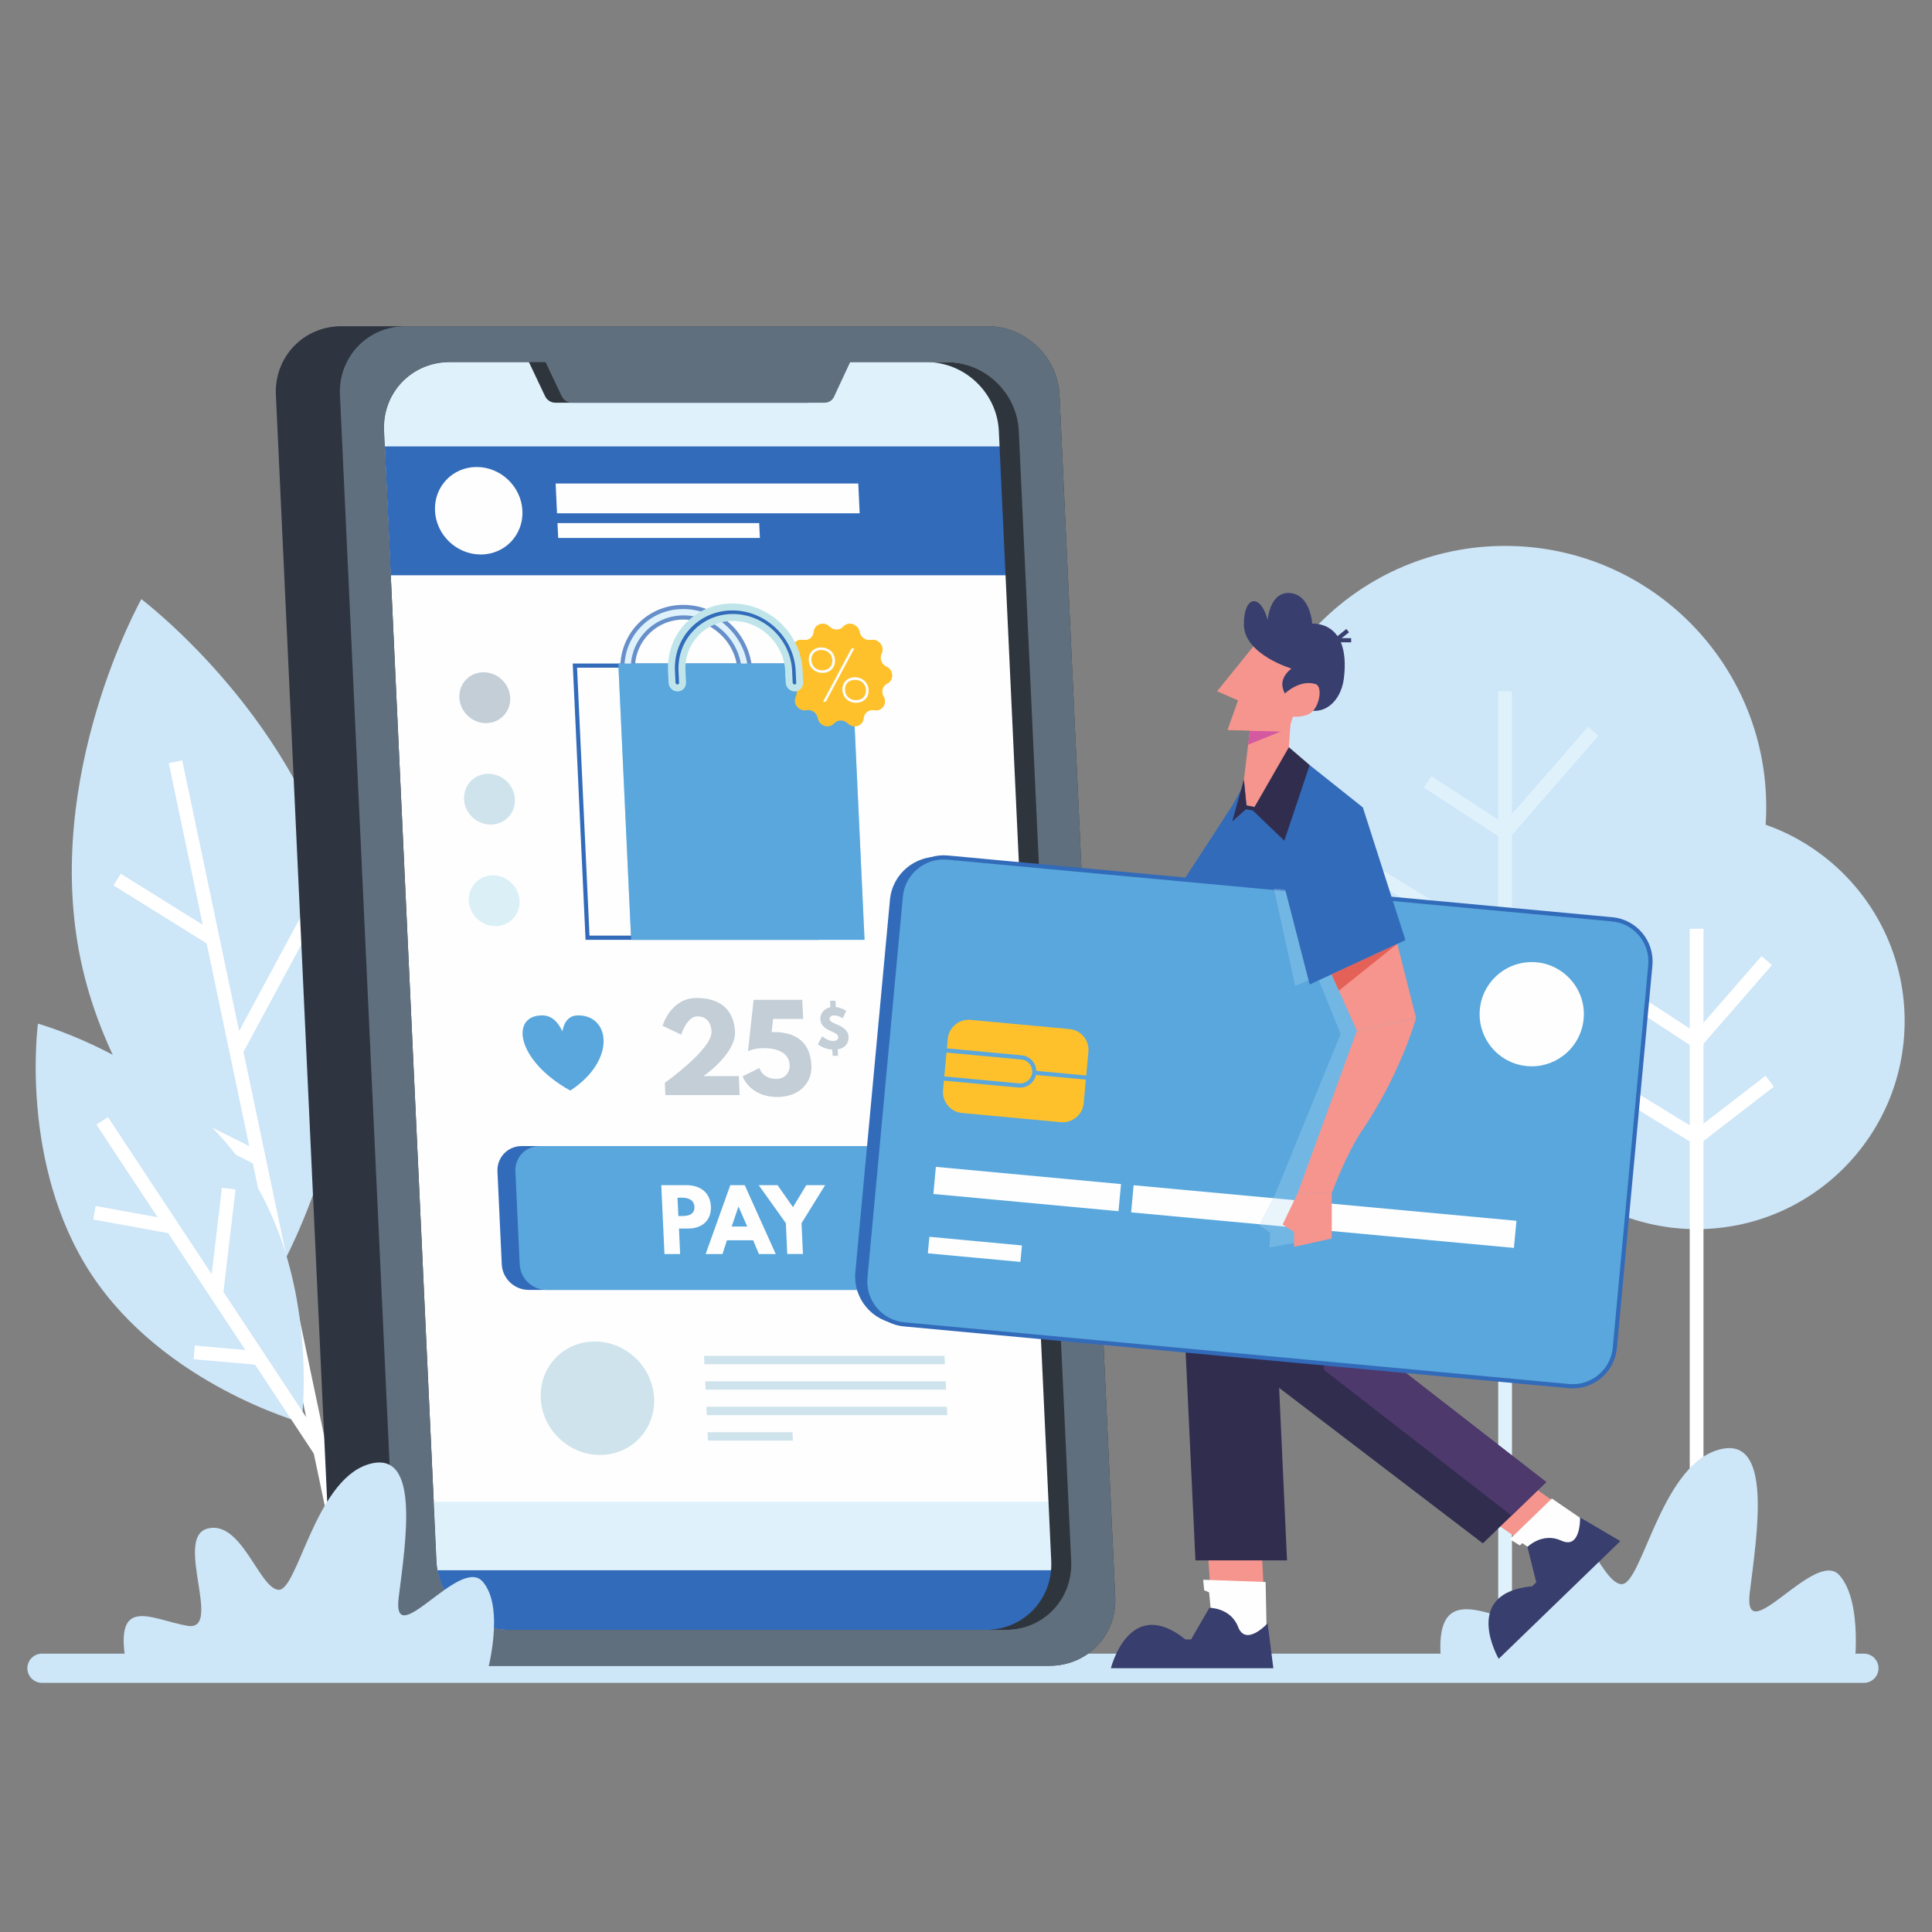<?xml version="1.0" encoding="UTF-8"?>
<!DOCTYPE svg PUBLIC "-//W3C//DTD SVG 1.1//EN" "http://www.w3.org/Graphics/SVG/1.1/DTD/svg11.dtd">
<!-- Creator: CorelDRAW -->
<svg xmlns="http://www.w3.org/2000/svg" xml:space="preserve" width="250px" height="250px" version="1.1" style="shape-rendering:geometricPrecision; text-rendering:geometricPrecision; image-rendering:optimizeQuality; fill-rule:evenodd; clip-rule:evenodd"
viewBox="0 0 250 250"
 xmlns:xlink="http://www.w3.org/1999/xlink"
 xmlns:xodm="http://www.corel.com/coreldraw/odm/2003">
 <rect x="0" y="0" width="250" height="250" fill="#808080" stroke="none"/>
 <defs>
  <style type="text/css">
   <![CDATA[
    .str2 {stroke:#BFE5EB;stroke-width:0.9;stroke-miterlimit:22.926}
    .str1 {stroke:#DFF2FC;stroke-width:1.78;stroke-miterlimit:10}
    .str0 {stroke:white;stroke-width:1.78;stroke-miterlimit:10}
    .fil0 {fill:none}
    .fil2 {fill:none;fill-rule:nonzero}
    .fil4 {fill:#FEFEFE;fill-rule:nonzero}
    .fil8 {fill:#FEC12C;fill-rule:nonzero}
    .fil22 {fill:#F5958E;fill-rule:nonzero}
    .fil16 {fill:#F5958E;fill-rule:nonzero}
    .fil26 {fill:#E46158;fill-rule:nonzero}
    .fil6 {fill:#DFF2FC;fill-rule:nonzero}
    .fil13 {fill:#DAF0F6;fill-rule:nonzero}
    .fil23 {fill:#D459A0;fill-rule:nonzero}
    .fil1 {fill:#CDE6F8;fill-rule:nonzero}
    .fil12 {fill:#CEE3EB;fill-rule:nonzero}
    .fil11 {fill:#C3CED7;fill-rule:nonzero}
    .fil7 {fill:#B3DEF6;fill-rule:nonzero}
    .fil20 {fill:#6F9182;fill-rule:nonzero}
    .fil24 {fill:#59A7DC;fill-rule:nonzero}
    .fil9 {fill:#59A7DC;fill-rule:nonzero}
    .fil10 {fill:#6790CA;fill-rule:nonzero}
    .fil15 {fill:#606F7D;fill-rule:nonzero}
    .fil14 {fill:#2F353D;fill-rule:nonzero}
    .fil19 {fill:#4E396D;fill-rule:nonzero}
    .fil3 {fill:#2E3541;fill-rule:nonzero}
    .fil18 {fill:#312D4F;fill-rule:nonzero}
    .fil17 {fill:#383E6D;fill-rule:nonzero}
    .fil21 {fill:#326BBA;fill-rule:nonzero}
    .fil5 {fill:#326BBA;fill-rule:nonzero}
    .fil25 {fill:#B6DBF4;fill-rule:nonzero;fill-opacity:0.278}
   ]]>
  </style>
 </defs>
 <g id="Layer_x0020_1">
  <g id="_1903490294432">
   <rect class="fil0" width="250" height="250"/>
   <g>
    <path class="fil1" d="M44.26 117.14c5.01,23.84 -7.83,46.72 -7.83,46.72 0,0 -20.97,-15.78 -25.98,-39.61 -5.01,-23.84 7.84,-46.72 7.84,-46.72 0,0 20.96,15.77 25.97,39.61z"/>
    <line class="fil2 str0" x1="22.71" y1="98.57" x2="47.04" y2= "214.39" />
    <line class="fil2 str0" x1="27.53" y1="121.52" x2="15.15" y2= "113.81" />
    <line class="fil2 str0" x1="30.57" y1="135.98" x2="39.83" y2= "118.8" />
    <line class="fil2 str0" x1="33.5" y1="149.93" x2="22.78" y2= "144.56" />
    <path class="fil1" d="M32.06 151.59c9.42,14.25 6.95,32.48 6.95,32.48 0,0 -17.74,-4.88 -27.16,-19.13 -9.41,-14.25 -6.94,-32.48 -6.94,-32.48 0,0 17.73,4.88 27.15,19.13z"/>
    <line class="fil2 str0" x1="13.22" y1="145.04" x2="58.97" y2= "214.27" />
    <line class="fil2 str0" x1="22.29" y1="158.76" x2="12.22" y2= "156.93" />
    <line class="fil2 str0" x1="27.99" y1="167.4" x2="29.6" y2= "153.81" />
    <line class="fil2 str0" x1="33.5" y1="175.74" x2="25.13" y2= "175" />
    <path class="fil1" d="M228.55 104.44c0,18.66 -15.13,33.79 -33.79,33.79 -18.67,0 -33.8,-15.13 -33.8,-33.79 0,-18.67 15.13,-33.8 33.8,-33.8 18.66,0 33.79,15.13 33.79,33.8z"/>
    <line class="fil2 str1" x1="194.76" y1="89.44" x2="194.76" y2= "215.22" />
    <line class="fil2 str1" x1="194.76" y1="107.71" x2="206.16" y2= "94.62" />
    <line class="fil2 str1" x1="184.74" y1="101.17" x2="194.76" y2= "107.71" />
    <line class="fil2 str1" x1="175.51" y1="111.57" x2="194.76" y2= "123.37" />
    <line class="fil2 str1" x1="206.63" y1="114.21" x2="194.76" y2= "123.37" />
    <path class="fil1" d="M246.46 132.12c0,14.87 -12.05,26.93 -26.92,26.93 -14.87,0 -26.93,-12.06 -26.93,-26.93 0,-14.86 12.06,-26.92 26.93,-26.92 14.87,0 26.92,12.06 26.92,26.92z"/>
    <line class="fil2 str0" x1="219.54" y1="120.18" x2="219.54" y2= "216.44" />
    <line class="fil2 str0" x1="219.54" y1="134.73" x2="228.62" y2= "124.3" />
    <line class="fil2 str0" x1="211.55" y1="129.52" x2="219.54" y2= "134.73" />
    <line class="fil2 str0" x1="204.21" y1="137.8" x2="219.54" y2= "147.21" />
    <line class="fil2 str0" x1="229" y1="139.91" x2="219.54" y2= "147.21" />
    <path class="fil1" d="M241.19 217.76l-235.76 0c-1.04,0 -1.89,-0.85 -1.89,-1.89 0,-1.04 0.85,-1.89 1.89,-1.89l235.76 0c1.05,0 1.89,0.85 1.89,1.89 0,1.04 -0.84,1.89 -1.89,1.89z"/>
    <path class="fil3" d="M52.23 215.55l83.59 0c4.92,0 8.72,-3.98 8.49,-8.9l-7.21 -155.54c-0.23,-4.92 -4.4,-8.9 -9.32,-8.9l-83.59 0c-4.92,0 -8.72,3.98 -8.49,8.9l7.21 155.54c0.23,4.92 4.4,8.9 9.32,8.9z"/>
    <path class="fil4" d="M65.8 210.91l64.32 0c4.92,0 8.72,-3.99 8.49,-8.91l-6.78 -146.24c-0.23,-4.92 -4.4,-8.9 -9.32,-8.9l-64.32 0c-4.92,0 -8.72,3.98 -8.49,8.9l6.78 146.24c0.22,4.92 4.4,8.91 9.32,8.91z"/>
    <polygon class="fil5" points="132.7,74.44 50.56,74.44 49.79,57.74 131.92,57.74 "/>
    <path class="fil6" d="M49.79 57.74l82.13 0 -0.09 -1.98c-0.23,-4.92 -4.4,-8.9 -9.32,-8.9l-64.32 0c-4.92,0 -8.72,3.98 -8.49,8.9l0.09 1.98z"/>
    <path class="fil6" d="M138.59 203.19l-81.98 0c-0.07,-0.39 -0.11,-0.79 -0.13,-1.19l-0.36 -7.68 82.14 0 0.35 7.68c0.02,0.4 0.01,0.8 -0.02,1.19z"/>
    <path class="fil5" d="M138.59 203.19l-81.98 0c0.79,4.36 4.67,7.72 9.19,7.72l64.32 0c4.51,0 8.09,-3.36 8.47,-7.72z"/>
    <path class="fil4" d="M67.6 66.09c0.15,3.13 -2.27,5.66 -5.39,5.66 -3.13,0 -5.78,-2.53 -5.92,-5.66 -0.15,-3.12 2.27,-5.66 5.39,-5.66 3.13,0 5.78,2.54 5.92,5.66z"/>
    <polygon class="fil4" points="111.24,66.42 72.08,66.42 71.9,62.57 111.06,62.57 "/>
    <polygon class="fil4" points="98.33,69.61 72.23,69.61 72.14,67.69 98.24,67.69 "/>
    <path class="fil6" d="M96.48 89.02c-0.37,0 -0.69,-0.31 -0.71,-0.69l-0.07 -1.53c-0.18,-3.8 -3.42,-6.9 -7.22,-6.9 -3.8,0 -6.75,3.1 -6.58,6.9l0.07 1.53c0.02,0.38 -0.27,0.69 -0.65,0.69 -0.37,0 -0.69,-0.31 -0.71,-0.69l-0.07 -1.53c-0.21,-4.55 3.32,-8.26 7.88,-8.26 4.55,0 8.43,3.71 8.64,8.26l0.07 1.53c0.02,0.38 -0.27,0.69 -0.65,0.69z"/>
    <polygon class="fil7" points="111.87,121.61 81.67,121.61 80.01,85.86 110.21,85.86 "/>
    <path class="fil8" d="M109.12 81.1c0.66,-0.74 1.93,-0.33 2.11,0.68 0.12,0.69 0.79,1.16 1.47,1.03 1,-0.18 1.82,0.88 1.37,1.77 -0.3,0.62 -0.02,1.38 0.62,1.68 0.95,0.44 1.01,1.75 0.11,2.19 -0.62,0.3 -0.83,1.06 -0.47,1.68 0.53,0.89 -0.19,1.95 -1.21,1.77 -0.69,-0.13 -1.31,0.34 -1.37,1.03 -0.09,1.02 -1.32,1.42 -2.05,0.68 -0.51,-0.5 -1.31,-0.5 -1.77,0 -0.66,0.74 -1.93,0.34 -2.11,-0.68 -0.12,-0.69 -0.8,-1.16 -1.47,-1.03 -1,0.18 -1.82,-0.88 -1.37,-1.77 0.3,-0.62 0.02,-1.38 -0.63,-1.68 -0.94,-0.44 -1,-1.75 -0.1,-2.19 0.62,-0.3 0.83,-1.06 0.47,-1.68 -0.53,-0.89 0.19,-1.95 1.2,-1.77 0.7,0.13 1.32,-0.34 1.38,-1.03 0.09,-1.01 1.32,-1.42 2.05,-0.68 0.51,0.51 1.31,0.51 1.77,0z"/>
    <path class="fil4" d="M110.76 90.6c0.79,0 1.33,-0.51 1.3,-1.31 -0.04,-0.81 -0.63,-1.32 -1.42,-1.32 -0.79,0 -1.33,0.51 -1.29,1.32 0.03,0.8 0.63,1.31 1.41,1.31zm-0.14 -2.96c0.97,0 1.73,0.68 1.78,1.65 0.04,0.97 -0.64,1.65 -1.62,1.65 -0.98,0 -1.73,-0.68 -1.78,-1.65 -0.04,-0.97 0.66,-1.65 1.62,-1.65zm-0.43 -3.74l0.36 0 -3.69 6.9 -0.36 0 3.69 -6.9zm-3.78 2.84c0.79,0 1.33,-0.51 1.29,-1.32 -0.03,-0.8 -0.63,-1.31 -1.41,-1.31 -0.79,0 -1.33,0.51 -1.3,1.31 0.04,0.81 0.63,1.32 1.42,1.32zm-0.14 -2.96c0.96,0 1.73,0.67 1.78,1.64 0.04,0.97 -0.65,1.65 -1.63,1.65 -0.97,0 -1.72,-0.68 -1.77,-1.65 -0.04,-0.97 0.66,-1.64 1.62,-1.64z"/>
    <path class="fil5" d="M121.14 166.91l-52.76 0c-1.82,0 -3.36,-1.47 -3.45,-3.29l-0.56 -12.03c-0.08,-1.82 1.33,-3.29 3.14,-3.29l52.77 0c1.81,0 3.36,1.47 3.44,3.29l0.56 12.03c0.08,1.82 -1.32,3.29 -3.14,3.29z"/>
    <path class="fil9" d="M123.46 166.91l-52.76 0c-1.82,0 -3.36,-1.47 -3.45,-3.29l-0.56 -12.03c-0.08,-1.82 1.33,-3.29 3.14,-3.29l52.77 0c1.81,0 3.36,1.47 3.44,3.29l0.56 12.03c0.08,1.82 -1.32,3.29 -3.14,3.29z"/>
    <path class="fil4" d="M85.57 153.36l0.41 8.91 2.03 0 -0.15 -3.3 1.22 0c1.74,0 2.99,-1.03 2.91,-2.86 -0.09,-1.85 -1.43,-2.75 -3.17,-2.75l-3.25 0zm2.1 1.62l0.58 0c0.79,0 1.56,0.27 1.61,1.19 0.04,0.91 -0.71,1.18 -1.5,1.18l-0.58 0 -0.11 -2.37z"/>
    <path class="fil4" d="M94.5 153.36l-3.19 8.91 2.18 0 0.58 -1.78 3.39 0 0.74 1.78 2.18 0 -4.01 -8.91 -1.87 0zm1.06 2.76l1.13 2.59 -2.01 0 0.88 -2.59z"/>
    <polygon class="fil4" points="98.18,153.36 101.69,158.28 101.87,162.27 103.9,162.27 103.72,158.28 106.77,153.36 104.33,153.36 102.61,156.21 100.62,153.36 "/>
    <path class="fil5" d="M104.31 85.86l-30.2 0 1.66 35.75 30.2 0 -1.66 -35.75zm-0.51 0.54l1.6 34.67 -29.12 0 -1.61 -34.67 29.13 0z"/>
    <path class="fil6" d="M96.48 89.02c-0.37,0 -0.69,-0.31 -0.71,-0.69l-0.07 -1.53c-0.18,-3.8 -3.42,-6.9 -7.22,-6.9 -3.8,0 -6.75,3.1 -6.58,6.9l0.07 1.53c0.02,0.38 -0.27,0.69 -0.65,0.69 -0.37,0 -0.69,-0.31 -0.71,-0.69l-0.07 -1.53c-0.21,-4.55 3.32,-8.26 7.88,-8.26 4.55,0 8.43,3.71 8.64,8.26l0.07 1.53c0.02,0.38 -0.27,0.69 -0.65,0.69z"/>
    <path class="fil10" d="M88.48 79.63c3.95,0 7.31,3.21 7.49,7.16l0.07 1.53c0.01,0.24 0.21,0.43 0.44,0.43 0.11,0 0.21,-0.05 0.28,-0.12 0.07,-0.07 0.11,-0.17 0.1,-0.28l-0.07 -1.54c-0.21,-4.41 -3.96,-8 -8.37,-8 -2.13,0 -4.09,0.83 -5.53,2.34 -1.44,1.5 -2.18,3.51 -2.08,5.64l0.07 1.53c0.01,0.24 0.21,0.43 0.44,0.43 0.11,0 0.21,-0.05 0.28,-0.12 0.07,-0.07 0.11,-0.17 0.1,-0.28l-0.07 -1.54c-0.09,-1.91 0.58,-3.72 1.88,-5.07 1.29,-1.36 3.06,-2.11 4.97,-2.11zm8 9.66c-0.52,0 -0.96,-0.42 -0.98,-0.94l-0.07 -1.54c-0.17,-3.66 -3.29,-6.64 -6.95,-6.64 -1.76,0 -3.39,0.69 -4.58,1.94 -1.2,1.25 -1.81,2.91 -1.73,4.68l0.07 1.53c0.01,0.26 -0.08,0.5 -0.25,0.68 -0.17,0.19 -0.41,0.29 -0.67,0.29 -0.51,0 -0.95,-0.42 -0.98,-0.94l-0.07 -1.54c-0.1,-2.28 0.69,-4.42 2.23,-6.04 1.54,-1.61 3.64,-2.5 5.92,-2.5 4.69,0 8.69,3.82 8.91,8.52l0.07 1.53c0.01,0.26 -0.08,0.5 -0.25,0.68 -0.18,0.19 -0.41,0.29 -0.67,0.29z"/>
    <polygon class="fil9" points="111.87,121.61 81.67,121.61 80.01,85.86 110.21,85.86 "/>
    <path class="fil8" d="M109.12 81.1c0.66,-0.74 1.93,-0.33 2.11,0.68 0.12,0.69 0.79,1.16 1.47,1.03 1,-0.18 1.82,0.88 1.37,1.77 -0.3,0.62 -0.02,1.38 0.62,1.68 0.95,0.44 1.01,1.75 0.11,2.19 -0.62,0.3 -0.83,1.06 -0.47,1.68 0.53,0.89 -0.19,1.95 -1.21,1.77 -0.69,-0.13 -1.31,0.34 -1.37,1.03 -0.09,1.02 -1.32,1.42 -2.05,0.68 -0.51,-0.5 -1.31,-0.5 -1.77,0 -0.66,0.74 -1.93,0.34 -2.11,-0.68 -0.12,-0.69 -0.8,-1.16 -1.47,-1.03 -1,0.18 -1.82,-0.88 -1.37,-1.77 0.3,-0.62 0.02,-1.38 -0.63,-1.68 -0.94,-0.44 -1,-1.75 -0.1,-2.19 0.62,-0.3 0.83,-1.06 0.47,-1.68 -0.53,-0.89 0.19,-1.95 1.2,-1.77 0.7,0.13 1.32,-0.34 1.38,-1.03 0.09,-1.01 1.32,-1.42 2.05,-0.68 0.51,0.51 1.31,0.51 1.77,0z"/>
    <path class="fil4" d="M110.76 90.6c0.79,0 1.33,-0.51 1.3,-1.31 -0.04,-0.81 -0.63,-1.32 -1.42,-1.32 -0.79,0 -1.33,0.51 -1.29,1.32 0.03,0.8 0.63,1.31 1.41,1.31zm-0.14 -2.96c0.97,0 1.73,0.68 1.78,1.65 0.04,0.97 -0.64,1.65 -1.62,1.65 -0.98,0 -1.73,-0.68 -1.78,-1.65 -0.04,-0.97 0.66,-1.65 1.62,-1.65zm-0.43 -3.74l0.36 0 -3.69 6.9 -0.36 0 3.69 -6.9zm-3.78 2.84c0.79,0 1.33,-0.51 1.29,-1.32 -0.03,-0.8 -0.63,-1.31 -1.41,-1.31 -0.79,0 -1.33,0.51 -1.3,1.31 0.04,0.81 0.63,1.32 1.42,1.32zm-0.14 -2.96c0.96,0 1.73,0.67 1.78,1.64 0.04,0.97 -0.65,1.65 -1.63,1.65 -0.97,0 -1.72,-0.68 -1.77,-1.65 -0.04,-0.97 0.66,-1.64 1.62,-1.64z"/>
    <path class="fil11" d="M62.88 93.57c-1.81,0 -3.35,-1.48 -3.44,-3.29 -0.08,-1.82 1.32,-3.29 3.14,-3.29 1.81,0 3.35,1.47 3.44,3.29 0.08,1.81 -1.32,3.29 -3.14,3.29z"/>
    <path class="fil12" d="M63.49 106.7c-1.81,0 -3.36,-1.47 -3.44,-3.28 -0.08,-1.82 1.32,-3.29 3.14,-3.29 1.81,0 3.35,1.47 3.44,3.29 0.08,1.81 -1.32,3.28 -3.14,3.28z"/>
    <path class="fil13" d="M64.1 119.84c-1.82,0 -3.35,-1.47 -3.44,-3.28 -0.08,-1.82 1.32,-3.29 3.14,-3.29 1.81,0 3.35,1.47 3.44,3.29 0.08,1.81 -1.32,3.28 -3.14,3.28z"/>
    <path class="fil11" d="M85.74 132.74l2.4 1.14c0,0 0.75,-2.36 2.09,-2.36 1.14,0 1.79,0.73 1.84,1.97 0.11,2.27 -6.04,6.62 -6.04,6.62l0.07 1.6 9.61 0 -0.11 -2.46 -4.58 0c0,0 4.22,-2.87 4.09,-5.76 -0.07,-1.55 -0.76,-4.35 -4.99,-4.35 -3.35,0 -4.38,3.6 -4.38,3.6z"/>
    <path class="fil11" d="M97.52 129.38l-0.73 6.64c0.37,-0.17 1.06,-0.39 2.09,-0.39 1.6,0 3.23,0.54 3.3,2.17 0.05,1.04 -0.66,1.81 -1.68,1.81 -1.28,0 -1.97,-0.65 -2.23,-1.41l-2.18 1.08c0.53,1.25 1.89,2.67 4.52,2.67 2.65,0 4.5,-1.7 4.39,-4.06 -0.16,-3.43 -2.47,-4.32 -4.81,-4.34 -0.12,0 -0.24,0.02 -0.34,0.02l0.19 -1.72 3.89 0 -0.12 -2.47 -6.29 0z"/>
    <path class="fil11" d="M105.83 135.12c0,0 0.72,0.64 1.87,0.7l0.04 0.8 0.7 0 -0.04 -0.84c0.81,-0.13 1.45,-0.62 1.4,-1.68 -0.03,-0.7 -0.71,-1.2 -1.31,-1.45 -0.62,-0.26 -1.14,-0.47 -1.15,-0.77 -0.01,-0.29 0.2,-0.49 0.61,-0.49 0.55,0 1.1,0.38 1.1,0.38l0.45 -0.97c0,0 -0.56,-0.4 -1.35,-0.49l-0.04 -0.81 -0.7 0 0.04 0.83c-0.72,0.15 -1.34,0.74 -1.3,1.59 0.03,0.56 0.43,1.06 1.08,1.37 0.65,0.32 1.23,0.5 1.24,0.88 0.03,0.5 -0.48,0.53 -0.74,0.53 -0.6,0 -1.34,-0.6 -1.34,-0.6l-0.56 1.02z"/>
    <polygon class="fil12" points="122.27,176.53 91.15,176.53 91.1,175.45 122.22,175.45 "/>
    <polygon class="fil12" points="122.43,179.82 91.31,179.82 91.26,178.74 122.38,178.74 "/>
    <polygon class="fil12" points="122.58,183.12 91.46,183.12 91.41,182.04 122.53,182.04 "/>
    <polygon class="fil12" points="102.6,186.41 91.61,186.41 91.56,185.33 102.55,185.33 "/>
    <path class="fil12" d="M84.64 180.93c0.19,4.05 -2.94,7.34 -7,7.34 -4.05,0 -7.49,-3.29 -7.67,-7.34 -0.19,-4.05 2.94,-7.34 6.99,-7.34 4.06,0 7.49,3.29 7.68,7.34z"/>
    <path class="fil9" d="M74.82 131.39c-1.24,0 -1.83,0.87 -2.05,2.07 -0.55,-1.2 -1.37,-2.07 -2.61,-2.07 -4.16,0 -3.38,5.83 3.63,9.73 0,0 0,0 0,0 0,0 0,0 0,0 0,0 0.01,0 0.01,0 0,0 0,0 0,0 5.96,-3.9 5.18,-9.73 1.02,-9.73z"/>
    <path class="fil14" d="M136.03 202l-6.78 -146.24c-0.23,-4.92 -4.4,-8.9 -9.32,-8.9l2.7 0c4.92,0 9.09,3.98 9.32,8.9l6.78 146.24c0.23,4.92 -3.57,8.91 -8.49,8.91l-2.7 0c4.92,0 8.72,-3.99 8.49,-8.91z"/>
    <path class="fil14" d="M71.84 52.11l32.72 0c0.52,0 0.98,-0.29 1.2,-0.76l2.59 -5.57 -40.42 0 2.6 5.48c0.24,0.51 0.76,0.85 1.31,0.85z"/>
    <path class="fil15" d="M49.7 55.76c-0.23,-4.92 3.57,-8.9 8.49,-8.9l64.32 0c4.92,0 9.09,3.98 9.32,8.9l6.78 146.24c0.23,4.92 -3.57,8.91 -8.49,8.91l-64.32 0c-4.92,0 -9.1,-3.99 -9.32,-8.91l-6.78 -146.24zm-5.71 -4.65l7.22 155.54c0.23,4.92 4.4,8.9 9.32,8.9l75.29 0c4.92,0 8.72,-3.98 8.49,-8.9l-7.21 -155.54c-0.23,-4.92 -4.4,-8.9 -9.32,-8.9l-75.29 0c-4.92,0 -8.72,3.98 -8.5,8.9z"/>
    <path class="fil15" d="M74 52.11l32.71 0c0.52,0 0.99,-0.29 1.21,-0.76l2.59 -5.57 -40.42 0 2.59 5.48c0.25,0.51 0.77,0.85 1.32,0.85z"/>
    <path class="fil1" d="M239.89 216.44c0,0 1.28,-9.06 -1.87,-12.61 -3.15,-3.55 -12.55,10.01 -11.6,2.24 0.95,-7.76 3.1,-20.77 -4.28,-18.4 -7.38,2.36 -9.73,17.69 -12.4,17.32 -2.67,-0.37 -5.08,-9.71 -9.77,-8.47 -4.68,1.24 2.21,14.25 -2.74,13.44 -4.94,-0.81 -11.85,-5.54 -10.73,5.26l53.39 1.22z"/>
    <path class="fil1" d="M63.04 216.44c0,0 2.36,-8.48 -0.6,-11.8 -2.95,-3.32 -11.74,9.36 -10.85,2.1 0.89,-7.27 2.9,-19.44 -4.01,-17.23 -6.9,2.22 -9.1,16.56 -11.6,16.21 -2.5,-0.34 -4.76,-9.08 -9.14,-7.92 -4.38,1.16 2.07,13.33 -2.56,12.58 -4.63,-0.76 -9.89,-4.37 -7.81,5.63l46.57 0.43z"/>
    <polygon class="fil16" points="203.9,196.27 194.28,189.55 188.72,193.81 201.14,202.36 "/>
    <polygon class="fil4" points="206.6,197.87 200.81,193.91 195.37,199.18 196.67,199.98 196.98,199.68 200.96,202.41 "/>
    <path class="fil17" d="M204.46 196.36l5.21 3.06 -15.74 15.23c0,0 -4.95,-8.52 4.34,-9.39l0.52 -0.51 -1.14 -4.58c0,0 1.94,-1.94 4.39,-0.81 2.55,1.18 2.42,-3 2.42,-3z"/>
    <polygon class="fil18" points="160.2,149.07 163.15,177.78 191.88,199.71 200.08,191.78 174.21,171.68 173.56,142.56 163.33,146.04 "/>
    <polygon class="fil19" points="195.6,196.12 171.32,177.26 170.67,148.14 173.56,142.56 174.21,171.68 200.08,191.78 "/>
    <polygon class="fil16" points="163.91,213.25 163.2,199.33 156.19,199.33 157.19,213.82 "/>
    <polygon class="fil4" points="163.91,211.5 163.77,204.71 155.69,204.42 155.82,205.78 156.46,206.05 156.83,209.96 158.91,212.78 "/>
    <polygon class="fil18" points="163.77,141.34 166.54,201.91 154.69,201.91 151.76,139.68 "/>
    <polygon class="fil20" points="152.79,155.74 152.25,155.74 152.25,148.56 150.62,148.36 150.68,147.82 152.79,148.08 "/>
    <path class="fil17" d="M164.03 210.05l0.74 5.82 -21.02 0c0,0 2.37,-9.56 9.64,-3.73l0.74 0 2.36 -4.09c0,0 2.74,-0.04 3.72,2.47 1.01,2.62 3.82,-0.47 3.82,-0.47z"/>
    <polygon class="fil21" points="159.45,104.25 150.64,117.8 160.36,123.97 "/>
    <polygon class="fil21" points="169.47,99 176.35,104.48 181.16,151.23 150.53,151.23 159.45,104.25 161.02,101.44 "/>
    <polygon class="fil21" points="169.47,127.39 164.78,109.19 164.78,127.01 "/>
    <polygon class="fil22" points="167.11,92 166.69,97.87 162.33,104.43 161.29,104.22 160.96,100.88 162.04,91.99 "/>
    <polygon class="fil23" points="161.73,94.55 166,94.55 161.51,96.36 "/>
    <polygon class="fil22" points="163.33,82.23 157.49,89.45 160.2,90.63 158.84,94.47 166.68,94.69 169.13,87.04 "/>
    <path class="fil17" d="M167.11 90.76c0,0 -2.65,-2.14 0,-4.25 0,0 -6.11,-1.82 -6.15,-5.67 -0.03,-3.77 2.13,-4.11 3.08,-0.62 0,0 0.25,-3.7 2.9,-3.48 2.65,0.23 2.86,3.97 2.86,3.97 0,0 5,-0.49 4.1,7.05 -0.38,3.24 -3.19,5.86 -6.79,3z"/>
    <polygon class="fil17" points="174.84,83.12 172.09,83.1 174.22,81.39 174.56,81.82 173.61,82.57 174.84,82.58 "/>
    <path class="fil22" d="M166.17 89.82c0,0 1.97,-1.96 4.06,-1.3 1.01,0.31 0.49,3.25 -0.86,3.88 -1.34,0.63 -4.94,0.72 -3.2,-2.58z"/>
    <path class="fil5" d="M202.46 179.31l-86.25 -8.01c-3.36,-0.31 -5.84,-3.3 -5.53,-6.67l4.48 -48.2c0.31,-3.37 3.3,-5.85 6.67,-5.53l86.24 8.01c3.31,0.3 5.74,3.23 5.43,6.54l-4.5 48.43c-0.3,3.31 -3.23,5.74 -6.54,5.43z"/>
    <path class="fil24" d="M202.46 179.31l-84.9 -7.88c-3.37,-0.32 -5.85,-3.3 -5.53,-6.67l4.48 -48.21c0.31,-3.36 3.29,-5.84 6.66,-5.53l84.9 7.89c3.31,0.3 5.74,3.23 5.43,6.54l-4.5 48.43c-0.3,3.31 -3.23,5.74 -6.54,5.43z"/>
    <path class="fil5" d="M203.03 179.09c2.85,0.27 5.39,-1.84 5.66,-4.69l4.59 -49.51c0.27,-2.86 -1.84,-5.4 -4.69,-5.66l-85.99 -7.99c-1.41,-0.13 -2.79,0.29 -3.88,1.2 -1.09,0.9 -1.76,2.18 -1.89,3.59l-4.58 49.3c-0.28,2.92 1.87,5.51 4.79,5.78l85.99 7.98zm0.48 0.57c-0.18,0 -0.36,-0.01 -0.53,-0.03l-85.99 -7.99c-3.21,-0.29 -5.58,-3.15 -5.28,-6.36l4.58 -49.3c0.14,-1.55 0.88,-2.96 2.08,-3.96 1.21,-0.99 2.73,-1.46 4.28,-1.32l85.99 7.99c3.15,0.29 5.47,3.09 5.18,6.25l-4.6 49.51c-0.27,2.97 -2.78,5.21 -5.71,5.21z"/>
    <path class="fil4" d="M204.5 131.86c-0.34,3.56 -3.49,6.18 -7.05,5.85 -3.56,-0.33 -6.18,-3.49 -5.85,-7.05 0.33,-3.56 3.49,-6.18 7.05,-5.85 3.56,0.33 6.18,3.49 5.85,7.05z"/>
    <path class="fil4" d="M198.2 125.03c-3.16,0 -5.87,2.42 -6.17,5.63 -0.32,3.41 2.19,6.44 5.6,6.76 3.41,0.31 6.44,-2.2 6.75,-5.61 0.16,-1.65 -0.34,-3.26 -1.4,-4.53 -1.06,-1.28 -2.55,-2.07 -4.2,-2.22 -0.2,-0.02 -0.39,-0.03 -0.58,-0.03zm0.01 12.95c-0.21,0 -0.42,-0.01 -0.63,-0.03 -3.7,-0.34 -6.43,-3.63 -6.09,-7.34 0.34,-3.7 3.64,-6.43 7.34,-6.09 1.79,0.17 3.41,1.03 4.56,2.41 1.16,1.39 1.7,3.14 1.53,4.93l-0.27 -0.02 0.27 0.02c-0.32,3.49 -3.27,6.12 -6.71,6.12z"/>
    <path class="fil8" d="M134.05 139.1c-0.23,1.01 -1.17,1.73 -2.23,1.63l-9.68 -0.9 -0.11 1.24c-0.14,1.49 0.96,2.81 2.45,2.95l12.8 1.19c1.49,0.13 2.81,-0.96 2.95,-2.45l0.28 -3.06 -6.46 -0.6zm-0.48 -0.31c0.07,-0.86 -0.56,-1.62 -1.41,-1.69l-9.68 -0.9 -0.29 3.09 9.68 0.9c0.86,0.08 1.62,-0.55 1.7,-1.4zm-11.04 -3.13l0.11 -1.24c0.14,-1.49 1.46,-2.59 2.96,-2.45l12.79 1.19c1.5,0.14 2.59,1.46 2.45,2.95l-0.28 3.06 -6.46 -0.6c-0.04,-1.04 -0.83,-1.91 -1.89,-2.01l-9.68 -0.9z"/>
    <polygon class="fil4" points="144.73,156.73 120.78,154.5 121.1,150.99 145.06,153.22 "/>
    <polygon class="fil4" points="170.32,159.1 146.37,156.88 146.69,153.37 170.64,155.59 "/>
    <polygon class="fil4" points="195.9,161.48 171.95,159.26 172.28,155.75 196.23,157.97 "/>
    <polygon class="fil4" points="132.04,163.29 120.06,162.18 120.26,160.04 132.24,161.16 "/>
    <path class="fil25" d="M167.59 127.58l2.88 -1.21 3 7.43 -8.45 20.7 -2.11 3.99 1.44 1.02 -0.07 1.91 4.91 -0.89 0.22 -5.86c0,0 2.05,-4.97 4.25,-7.96 5.28,-7.19 7.52,-14.27 7.52,-14.27l-2.06 -9.69 1.07 -0.44 -1.76 -6.31 -13.58 -1.01 2.74 12.59z"/>
    <polygon class="fil22" points="176.35,104.48 183.24,131.74 175.58,133.38 166.54,113.23 "/>
    <polygon class="fil26" points="180.81,122.13 173.25,128.19 172.3,126.08 "/>
    <path class="fil22" d="M183.24 131.74c0,0 -1.97,7.15 -6.98,14.54 -2.08,3.07 -3.93,8.11 -3.93,8.11l-4.41 0 7.66 -21.01 7.66 -1.64z"/>
    <polygon class="fil22" points="172.33,154.39 172.33,160.26 167.45,161.34 167.45,159.42 165.97,158.46 167.92,154.39 "/>
    <polygon class="fil21" points="176.35,104.48 181.86,121.65 169.47,127.39 164.78,109.19 "/>
    <polygon class="fil18" points="166.78,96.69 169.47,99 166.19,108.79 162.11,104.87 161.22,104.72 159.45,106.29 160.96,100.88 161.29,104.22 162.33,104.43 "/>
    <path class="fil5 str2" d="M102.83 89.02c-0.37,0 -0.69,-0.31 -0.71,-0.69l-0.07 -1.53c-0.18,-3.8 -3.41,-6.9 -7.22,-6.9 -3.8,0 -6.75,3.1 -6.58,6.9l0.07 1.53c0.02,0.38 -0.27,0.69 -0.65,0.69 -0.37,0 -0.69,-0.31 -0.71,-0.69l-0.07 -1.53c-0.21,-4.55 3.32,-8.26 7.88,-8.26 4.55,0 8.43,3.71 8.64,8.26l0.07 1.53c0.02,0.38 -0.27,0.69 -0.65,0.69z"/>
   </g>
  </g>
 </g>
</svg>
